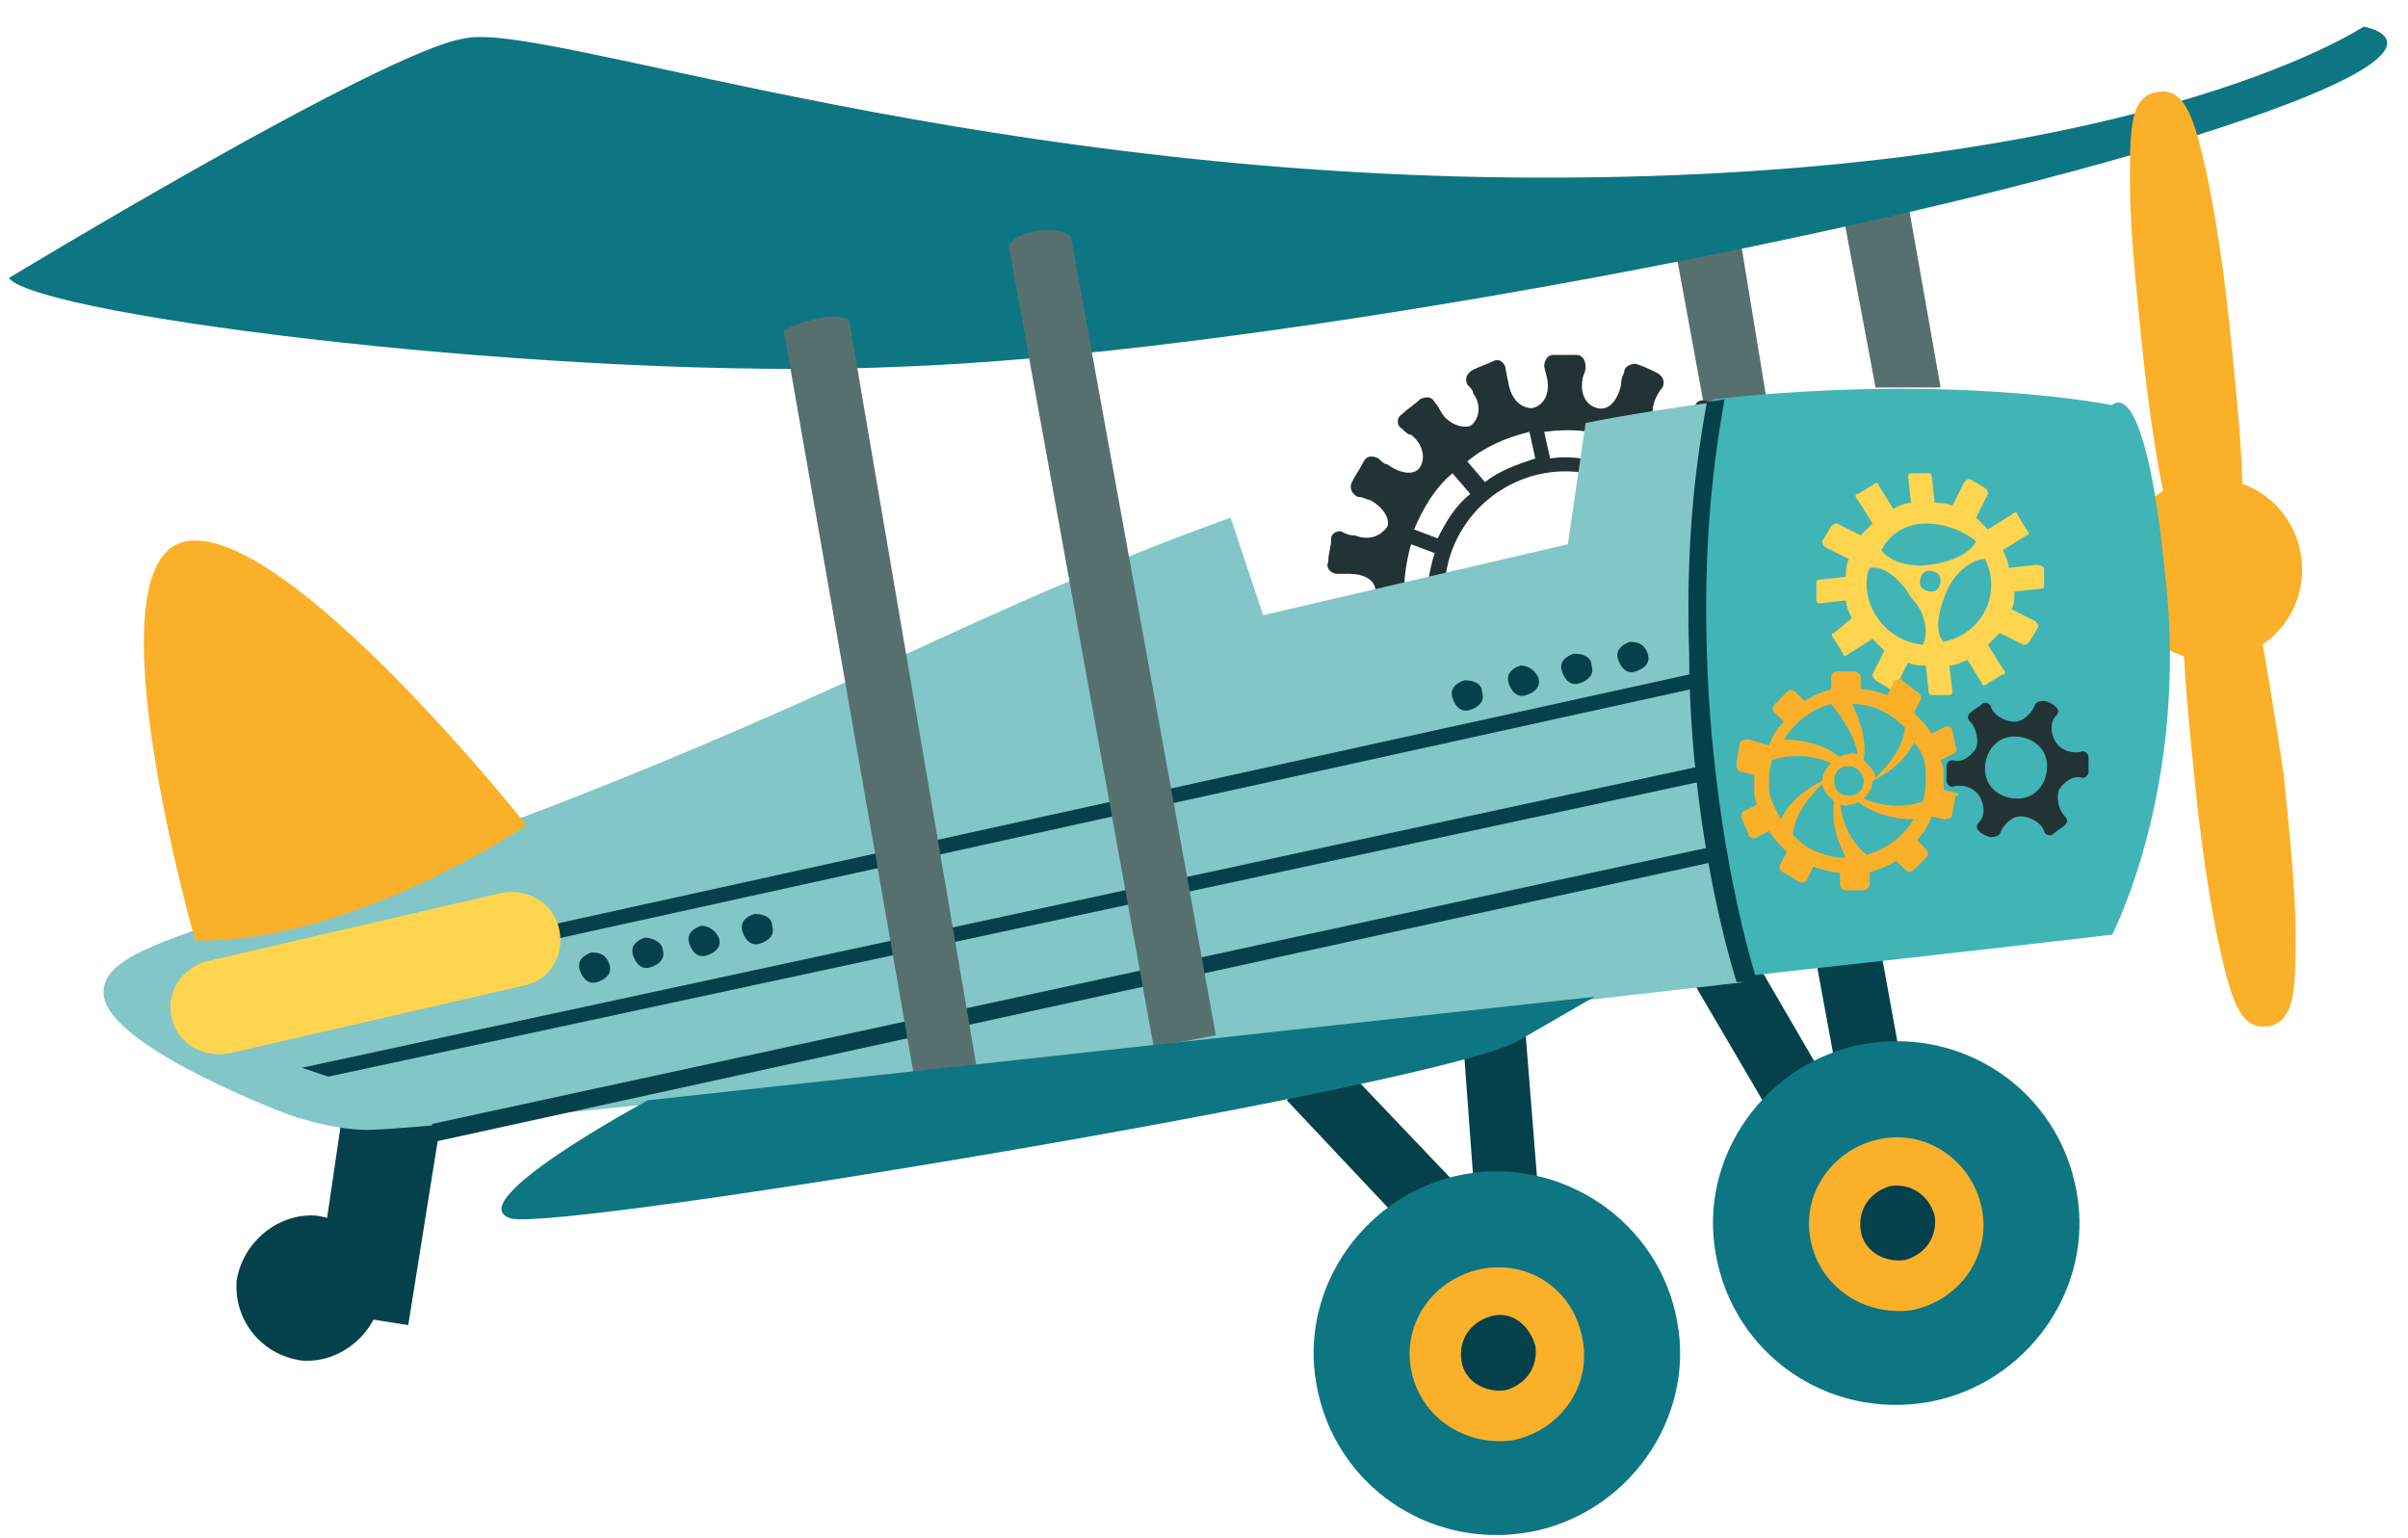 <?xml version="1.0" encoding="UTF-8"?> <!-- Generator: Adobe Illustrator 23.0.6, SVG Export Plug-In . SVG Version: 6.00 Build 0) --> <svg xmlns="http://www.w3.org/2000/svg" xmlns:xlink="http://www.w3.org/1999/xlink" id="Layer_1" x="0px" y="0px" viewBox="0 0 81.4 52" style="enable-background:new 0 0 81.4 52;" xml:space="preserve"> <style type="text/css"> .st0{fill:#567070;} .st1{clip-path:url(#SVGID_2_);fill:#05414A;} .st2{fill:#05414A;} .st3{clip-path:url(#SVGID_4_);fill:#0E7682;} .st4{clip-path:url(#SVGID_4_);fill:#FBB02A;} .st5{clip-path:url(#SVGID_4_);fill:#233335;} .st6{clip-path:url(#SVGID_4_);fill:#82C6C8;} .st7{clip-path:url(#SVGID_4_);fill:#41B4B6;} .st8{clip-path:url(#SVGID_4_);fill:#FFD54F;} .st9{clip-path:url(#SVGID_6_);fill:#FBB02A;} .st10{clip-path:url(#SVGID_6_);fill:#567070;} .st11{clip-path:url(#SVGID_6_);fill:#0E7682;} .st12{clip-path:url(#SVGID_6_);fill:#05414A;} .st13{clip-path:url(#SVGID_6_);fill:#FFD54F;} </style> <g> <polygon class="st0" points="65.6,13.1 63.4,13.1 62.2,6.7 64.4,6.3 "></polygon> <polygon class="st0" points="59.7,13.4 57.6,13.7 56.5,7.7 58.7,7.3 "></polygon> <g> <defs> <rect id="SVGID_1_" x="0.3" y="0.9" width="80.4" height="51"></rect> </defs> <clipPath id="SVGID_2_"> <use xlink:href="#SVGID_1_" style="overflow:visible;"></use> </clipPath> <path class="st1" d="M12.9,43.8c-0.2,1.3-1.4,2.3-2.7,2.2c-1.4-0.2-2.3-1.4-2.2-2.7c0.2-1.3,1.4-2.3,2.7-2.2 C12.1,41.3,13,42.5,12.9,43.8"></path> </g> <polygon class="st2" points="13.8,44.8 10.6,44.3 11.7,36.8 15,37.3 "></polygon> <polygon class="st2" points="52.1,41.6 48.3,42.3 43.5,37.2 45.1,35.7 49.1,39.9 49.8,39.8 49.3,33 51.4,32.8 "></polygon> <polygon class="st2" points="60.4,38.6 57,32.8 58.9,31.7 61.4,36 62,35.8 61.3,32 63.5,31.7 64.5,37.2 "></polygon> <g> <defs> <rect id="SVGID_3_" x="0.3" y="0.9" width="80.4" height="51"></rect> </defs> <clipPath id="SVGID_4_"> <use xlink:href="#SVGID_3_" style="overflow:visible;"></use> </clipPath> <path class="st3" d="M0.3,9.4c0,0,12.7-7.7,15.4-8.1C18.3,0.7,32.1,5.8,51.1,6c20.9,0.2,28.8-5.1,28.8-5.1s4.2,0.7-6.7,4 C62.3,8.2,41.7,12,30.4,12.4C19.1,12.9,1.3,10.7,0.3,9.4"></path> <path class="st4" d="M74.6,5.9C74.2,4.1,73.9,3,73,3.1C72,3.2,72,4.3,72,6.2c0,1.5,0.2,3.4,0.4,5.4c0.2,2,0.5,4,0.8,5.4 c0.4,1.8,0.7,2.9,1.6,2.8c0,0,0,0,0.1,0c0.9-0.2,0.9-1.3,0.9-3.1c0-1.5-0.2-3.4-0.4-5.4S74.9,7.3,74.6,5.9"></path> <path class="st4" d="M76.3,20.8c-0.4-1.8-0.7-2.9-1.6-2.8c-1,0.1-1,1.2-0.9,3.1c0,1.5,0.2,3.4,0.4,5.4c0.2,2,0.5,4,0.8,5.4 c0.4,1.8,0.7,2.9,1.6,2.8c0,0,0,0,0.1,0c0.9-0.2,0.9-1.3,0.9-3.1c0-1.5-0.2-3.4-0.4-5.4C76.9,24.2,76.6,22.3,76.3,20.8"></path> <path class="st4" d="M71.7,19.6c0.2,1.7,1.7,2.9,3.4,2.7c1.7-0.2,2.9-1.7,2.7-3.4s-1.7-2.9-3.4-2.7C72.7,16.3,71.5,17.9,71.7,19.6 "></path> <path class="st5" d="M48.3,20.6c-0.1-0.6,0-1.3,0.2-1.9l-0.8-0.3c-0.2,0.7-0.3,1.5-0.2,2.3L48.3,20.6z M48.5,23.4l0.7-0.6 c-0.4-0.5-0.6-1.1-0.8-1.7l-0.9,0.2C47.7,22,48,22.8,48.5,23.4 M50.8,25.1l0.3-0.8c-0.6-0.3-1.1-0.6-1.5-1.1l-0.7,0.6 C49.4,24.4,50,24.8,50.8,25.1 M53.6,25.5l-0.2-0.9c-0.6,0.1-1.3,0-1.9-0.2l-0.3,0.8C52,25.5,52.8,25.6,53.6,25.5 M56.9,19.3 c-0.4-2.2-2.5-3.7-4.7-3.3c-2.2,0.4-3.7,2.5-3.3,4.7s2.5,3.7,4.7,3.3C55.8,23.6,57.3,21.5,56.9,19.3 M54.1,25.4 c0.8-0.2,1.5-0.5,2.1-1l-0.6-0.7c-0.5,0.4-1.1,0.6-1.7,0.8L54.1,25.4z M56.6,24.1c0.6-0.5,1-1.2,1.3-1.9l-0.8-0.3 c-0.3,0.6-0.6,1.1-1.1,1.5L56.6,24.1z M58.4,19.3l-0.9,0.2c0.1,0.6,0,1.3-0.2,1.9l0.8,0.3C58.4,20.9,58.5,20.1,58.4,19.3 M57.3,16.7l-0.7,0.6c0.4,0.5,0.6,1.1,0.8,1.7l0.9-0.2C58.1,18,57.8,17.3,57.3,16.7 M55,14.9l-0.3,0.8c0.6,0.3,1.1,0.6,1.5,1.1 l0.7-0.6C56.4,15.7,55.8,15.2,55,14.9 M52.2,14.6l0.2,0.9c0.6-0.1,1.3,0,1.9,0.2l0.3-0.8C53.8,14.5,53,14.5,52.2,14.6 M51.7,14.6 c-0.8,0.2-1.5,0.5-2.1,1l0.6,0.7c0.5-0.4,1.1-0.6,1.7-0.8L51.7,14.6z M49.1,16c-0.6,0.5-1,1.2-1.3,1.9l0.8,0.3 c0.3-0.6,0.6-1.1,1.1-1.5L49.1,16z M44.9,21c0-0.2,0.1-0.4,0.3-0.4c0.2,0,0.3,0,0.4,0c0.5,0,0.9-0.3,0.9-0.6 c0-0.4-0.4-0.6-0.9-0.6h-0.4c-0.2,0-0.4-0.2-0.3-0.4c0-0.3,0.1-0.5,0.1-0.8c0-0.2,0.3-0.3,0.4-0.2c0.2,0.1,0.3,0.1,0.4,0.1 c0.5,0.2,0.9,0,1.1-0.3c0.1-0.3-0.2-0.7-0.6-0.9c-0.1,0-0.2-0.1-0.4-0.1c-0.2-0.1-0.3-0.3-0.2-0.5c0.1-0.2,0.3-0.5,0.4-0.7 c0.1-0.2,0.3-0.2,0.5-0.1c0.1,0.1,0.2,0.2,0.3,0.2c0.4,0.3,0.9,0.4,1.1,0.1c0.2-0.3,0.1-0.8-0.3-1.1c-0.1,0-0.2-0.1-0.3-0.2 c-0.2-0.1-0.2-0.4,0-0.5c0.2-0.2,0.4-0.3,0.6-0.5c0.2-0.1,0.4-0.1,0.5,0.1c0.1,0.1,0.2,0.3,0.2,0.3c0.2,0.4,0.7,0.6,1,0.5 c0.3-0.2,0.4-0.7,0.1-1.1c0-0.1-0.1-0.2-0.2-0.3c-0.1-0.2,0-0.4,0.2-0.5c0.2-0.1,0.5-0.2,0.7-0.3c0.2-0.1,0.4,0.1,0.4,0.3L51,13 c0.1,0.5,0.4,0.8,0.8,0.8c0.4-0.1,0.6-0.5,0.5-1l-0.1-0.4c0-0.2,0.1-0.4,0.3-0.4c0.3,0,0.5,0,0.8,0c0.2,0,0.3,0.2,0.3,0.4 c0,0.2-0.1,0.3-0.1,0.4c-0.1,0.5,0.1,0.9,0.5,1c0.4,0.1,0.7-0.3,0.8-0.8c0-0.1,0-0.2,0.1-0.4c0-0.2,0.2-0.3,0.4-0.3 c0.3,0.1,0.5,0.2,0.7,0.3c0.2,0.1,0.3,0.3,0.2,0.5c-0.1,0.1-0.2,0.3-0.2,0.3c-0.2,0.4-0.2,0.9,0.1,1.1c0.3,0.2,0.8,0,1-0.5 c0-0.1,0.1-0.2,0.2-0.3c0.1-0.2,0.3-0.2,0.5-0.1c0.2,0.2,0.4,0.3,0.6,0.5c0.1,0.1,0.1,0.4,0,0.5c-0.1,0.1-0.2,0.2-0.3,0.2 c-0.4,0.3-0.5,0.8-0.3,1.1c0.2,0.3,0.7,0.2,1.1-0.1c0.1,0,0.2-0.1,0.3-0.2c0.2-0.1,0.4-0.1,0.5,0.1c0.1,0.2,0.3,0.4,0.4,0.7 c0.1,0.2,0,0.4-0.2,0.5c-0.2,0.1-0.3,0.1-0.4,0.1c-0.5,0.2-0.7,0.6-0.6,0.9c0.1,0.3,0.6,0.5,1.1,0.3c0.1,0,0.2-0.1,0.4-0.1 c0.2-0.1,0.4,0,0.4,0.2c0,0.1,0.1,0.3,0.1,0.4c0,0.1,0,0.3,0.1,0.4c0,0.2-0.1,0.4-0.3,0.4c-0.2,0-0.3,0-0.4,0 c-0.5,0-0.9,0.3-0.9,0.6c0,0.4,0.4,0.6,0.9,0.6c0.1,0,0.2,0,0.4,0c0.2,0,0.4,0.2,0.3,0.4c0,0.3-0.1,0.5-0.1,0.8 c0,0.2-0.3,0.3-0.4,0.2C60.2,22,60,21.9,60,21.9c-0.5-0.2-0.9,0-1.1,0.3c-0.1,0.3,0.2,0.7,0.6,0.9c0.1,0,0.2,0.1,0.4,0.1 c0.2,0.1,0.3,0.3,0.2,0.5c-0.1,0.2-0.3,0.5-0.4,0.7c-0.1,0.2-0.3,0.2-0.5,0.1l-0.3-0.2c-0.4-0.3-0.9-0.4-1.1-0.1 c-0.2,0.3-0.1,0.8,0.3,1.1c0.1,0,0.2,0.1,0.3,0.2c0.2,0.1,0.2,0.4,0,0.5c-0.2,0.2-0.4,0.3-0.6,0.5c-0.2,0.1-0.4,0.1-0.5-0.1 c-0.1-0.1-0.2-0.3-0.2-0.3c-0.2-0.4-0.7-0.6-1-0.5c-0.3,0.2-0.4,0.7-0.1,1.1c0,0.1,0.1,0.2,0.2,0.3c0.1,0.2,0,0.4-0.2,0.5 c-0.2,0.1-0.5,0.2-0.7,0.3c-0.2,0.1-0.4-0.1-0.4-0.3l-0.1-0.4c-0.1-0.5-0.4-0.8-0.8-0.8c-0.4,0.1-0.6,0.5-0.5,1l0.1,0.4 c0,0.2-0.1,0.4-0.3,0.4c-0.3,0-0.5,0-0.8,0c-0.2,0-0.3-0.2-0.3-0.4c0-0.2,0.1-0.3,0.1-0.4c0.1-0.5-0.1-0.9-0.5-1 c-0.4-0.1-0.7,0.3-0.8,0.8c0,0.1,0,0.2-0.1,0.4c0,0.2-0.2,0.3-0.4,0.3c-0.3-0.1-0.5-0.2-0.7-0.3c-0.2-0.1-0.3-0.3-0.2-0.5 c0.1-0.1,0.2-0.3,0.2-0.3c0.2-0.4,0.2-0.9-0.1-1.1c-0.3-0.2-0.8,0-1,0.5c0,0.1-0.1,0.2-0.2,0.3c-0.1,0.2-0.3,0.2-0.5,0.1 c-0.2-0.2-0.4-0.3-0.6-0.5c-0.1-0.1-0.1-0.4,0-0.5c0.1-0.1,0.2-0.2,0.3-0.2c0.4-0.3,0.5-0.8,0.3-1.1c-0.2-0.3-0.7-0.2-1.1,0.1 c-0.1,0-0.2,0.1-0.3,0.2c-0.2,0.1-0.4,0.1-0.5-0.1c-0.1-0.2-0.3-0.4-0.4-0.7c-0.1-0.2,0-0.4,0.2-0.5c0.2-0.1,0.3-0.1,0.4-0.1 c0.5-0.2,0.7-0.6,0.6-0.9c-0.1-0.3-0.6-0.5-1.1-0.3c-0.1,0-0.2,0.1-0.4,0.1c-0.2,0.1-0.4,0-0.4-0.2c0-0.1-0.1-0.3-0.1-0.4 C44.9,21.3,44.9,21.2,44.9,21"></path> <path class="st6" d="M57.3,22.1c-0.1-3.1,0.2-6,0.6-8.5c-1.4,0.2-2.8,0.4-4.3,0.7L53,18.4l-10.3,2.4l-1.1-3.3 c-5,1.8-9.2,3.8-13.1,5.6c-18.2,8.3-25.1,8.2-25,10.5c0.1,1.8,6.3,4.1,6.3,4.1s1.4,0.5,2.6,0.5c2.6,0,30.1-3.1,46.6-5l-0.1,0 C58.1,30,57.4,26,57.3,22.1"></path> <path class="st7" d="M73.2,19.5c-0.7-7.1-1.8-5.8-1.8-5.8s-5.3-1.1-13.5-0.2c-0.5,2.6-0.7,5.5-0.6,8.5c0.1,3.9,0.8,8,1.6,11l0.1,0 c7.3-0.8,12.4-1.4,12.4-1.4S74,26.6,73.2,19.5"></path> <path class="st5" d="M68.2,27c-0.6,0-1.1-0.4-1.1-1c0-0.6,0.4-1.1,1-1.1c0.6,0,1.1,0.4,1.1,1C69.2,26.5,68.8,27,68.2,27 M70.6,25.6c0-0.1-0.1-0.2-0.2-0.2c-0.3,0.1-0.7,0-0.9-0.3c-0.2-0.3-0.2-0.7,0-0.9c0.1-0.1,0.1-0.2,0-0.3 c-0.1-0.1-0.3-0.2-0.4-0.2c-0.1,0-0.2,0-0.3,0.1c-0.1,0.3-0.4,0.6-0.7,0.6c-0.3,0-0.7-0.2-0.8-0.5c0-0.1-0.2-0.2-0.3-0.1 c-0.1,0.1-0.3,0.2-0.4,0.3c-0.1,0.1-0.1,0.2,0,0.3c0.2,0.2,0.3,0.6,0.2,0.9c-0.2,0.3-0.5,0.5-0.8,0.4c-0.1,0-0.2,0.1-0.2,0.2 c0,0.1,0,0.2,0,0.3c0,0.1,0,0.2,0,0.2c0,0.1,0.1,0.2,0.2,0.2c0.3-0.1,0.7,0,0.9,0.3c0.2,0.3,0.2,0.7,0,0.9c-0.1,0.1-0.1,0.2,0,0.3 c0.1,0.1,0.3,0.2,0.4,0.2c0.1,0,0.2,0,0.3-0.1c0.1-0.3,0.4-0.6,0.7-0.6c0.3,0,0.7,0.2,0.8,0.5c0,0.1,0.2,0.2,0.3,0.1 c0.1-0.1,0.3-0.2,0.4-0.3c0.1-0.1,0.1-0.2,0-0.3c-0.2-0.2-0.3-0.6-0.2-0.9c0.2-0.3,0.5-0.5,0.8-0.4c0.1,0,0.2-0.1,0.2-0.2 c0-0.1,0-0.2,0-0.3C70.6,25.8,70.6,25.7,70.6,25.6"></path> <path class="st8" d="M65.7,21.7c-0.3-0.3-0.2-1,0.1-1.7c0.3-0.7,0.9-1.1,1.3-1.1c0.1,0.2,0.2,0.5,0.2,0.7 C67.4,20.6,66.7,21.5,65.7,21.7 M64.9,19.7c0-0.2,0.1-0.4,0.3-0.4c0.2,0,0.4,0.1,0.4,0.3c0,0.2-0.1,0.4-0.3,0.4 S64.9,19.9,64.9,19.7 M65,21.8c-1-0.1-1.8-0.9-1.9-1.9c0-0.3,0-0.5,0.1-0.7c0.4-0.1,1,0.3,1.4,1C65.1,20.7,65.2,21.4,65,21.8 M65.1,17.7c0.6,0,1.2,0.2,1.7,0.6c-0.2,0.4-0.8,0.7-1.6,0.8c-0.8,0.1-1.4-0.2-1.6-0.5C63.9,18,64.5,17.7,65.1,17.7 M68.8,19.1 l-0.9,0.1c0-0.2-0.1-0.4-0.2-0.6l0.8-0.5c0.1,0,0.1-0.1,0-0.2l-0.3-0.5c0-0.1-0.1-0.1-0.2,0l-0.8,0.5c-0.1-0.1-0.3-0.3-0.4-0.4 l0.4-0.8c0-0.1,0-0.1-0.1-0.2l-0.5-0.3c-0.1,0-0.1,0-0.2,0.1l-0.4,0.8c-0.2-0.1-0.4-0.1-0.6-0.1l-0.1-0.9c0-0.1-0.1-0.1-0.1-0.1 l-0.6,0c-0.1,0-0.1,0.1-0.1,0.1l0.1,0.9c-0.2,0-0.4,0.1-0.6,0.2l-0.5-0.8c0-0.1-0.1-0.1-0.2,0l-0.5,0.3c-0.1,0-0.1,0.1,0,0.2 l0.5,0.8c-0.1,0.1-0.3,0.3-0.4,0.4l-0.8-0.4c-0.1,0-0.1,0-0.2,0.1l-0.3,0.5c0,0.1,0,0.1,0.1,0.2l0.8,0.4c-0.1,0.2-0.1,0.4-0.1,0.6 l-0.9,0.1c-0.1,0-0.1,0.1-0.1,0.1l0,0.6c0,0.1,0.1,0.1,0.1,0.1l0.9-0.1c0,0.2,0.1,0.4,0.2,0.6L62,21.4c-0.1,0-0.1,0.1,0,0.2 l0.3,0.5c0,0.1,0.1,0.1,0.2,0l0.8-0.5c0.1,0.1,0.3,0.3,0.4,0.4l-0.4,0.8c0,0.1,0,0.1,0.1,0.2l0.5,0.3c0.1,0,0.1,0,0.2-0.1l0.4-0.8 c0.2,0.1,0.4,0.1,0.6,0.1l0.1,0.9c0,0.1,0.1,0.1,0.1,0.1l0.6,0c0.1,0,0.1-0.1,0.1-0.1l-0.1-0.9c0.2,0,0.4-0.1,0.6-0.2l0.5,0.8 c0,0.1,0.1,0.1,0.2,0l0.5-0.3c0.1,0,0.1-0.1,0-0.2l-0.5-0.8c0.1-0.1,0.3-0.3,0.4-0.4l0.8,0.4c0.1,0,0.1,0,0.2-0.1l0.3-0.5 c0-0.1,0-0.1-0.1-0.2l-0.8-0.4c0.1-0.2,0.1-0.4,0.1-0.6l0.9-0.1c0.1,0,0.1-0.1,0.1-0.1l0-0.6C69,19.1,68.9,19.1,68.8,19.1"></path> <path class="st4" d="M59.8,26.6c0-0.3,0-0.6,0.1-0.9c0.6-0.2,1.3-0.2,2,0.1c-0.2,0.2-0.3,0.4-0.3,0.6c-0.6,0.3-1.1,0.7-1.4,1.3 C60,27.3,59.8,27,59.8,26.6 M62.2,27.2c0.1,0,0.2,0.1,0.3,0c0.1,0,0.2,0,0.3-0.1c0.5,0.4,1.2,0.6,1.9,0.6c-0.4,0.6-0.9,1-1.6,1.2 C62.6,28.5,62.3,27.9,62.2,27.2 M62.8,25.5c-0.1,0-0.2-0.1-0.3,0c-0.1,0-0.2,0-0.3,0.1c-0.5-0.4-1.2-0.6-1.9-0.6 c0.4-0.6,0.9-1,1.6-1.2C62.3,24.3,62.7,24.9,62.8,25.5 M63,26.4c0,0.3-0.2,0.5-0.5,0.5c-0.3,0-0.5-0.2-0.5-0.5 c0-0.3,0.2-0.5,0.5-0.5C62.7,25.9,63,26.1,63,26.4 M64.4,24.6c-0.1,0.7-0.5,1.2-1,1.7c0-0.2-0.2-0.4-0.4-0.6 c0.1-0.7-0.1-1.3-0.4-1.9C63.3,23.8,63.9,24.1,64.4,24.6 M60.6,28.2c0.1-0.7,0.5-1.2,1-1.7c0,0.2,0.2,0.4,0.4,0.6 c-0.1,0.7,0.1,1.3,0.4,1.9C61.7,29,61,28.7,60.6,28.2 M65.1,26.2c0,0.3,0,0.6-0.1,0.9c-0.6,0.2-1.3,0.2-2-0.1 c0.2-0.2,0.3-0.4,0.3-0.6c0.6-0.3,1.1-0.7,1.4-1.3C65,25.4,65.1,25.8,65.1,26.2 M66.1,26.8l-0.4-0.1c0-0.2,0-0.3,0-0.5 c0-0.2,0-0.3-0.1-0.5l0.4-0.2c0.1,0,0.2-0.2,0.1-0.3L66,24.7c0-0.1-0.2-0.2-0.3-0.1l-0.4,0.2c-0.2-0.3-0.4-0.5-0.6-0.7l0.2-0.4 c0.1-0.1,0-0.3-0.1-0.3L64.3,23c-0.1-0.1-0.3,0-0.3,0.1l-0.2,0.4c-0.3-0.1-0.6-0.2-0.9-0.2l0-0.4c0-0.1-0.1-0.2-0.2-0.2l-0.6,0 c-0.1,0-0.2,0.1-0.2,0.2l0,0.4c-0.3,0.1-0.6,0.2-0.9,0.4l-0.3-0.3c-0.1-0.1-0.2-0.1-0.3,0l-0.4,0.4c-0.1,0.1-0.1,0.2,0,0.3 l0.3,0.3c-0.2,0.2-0.4,0.5-0.5,0.8L59.1,25c-0.1,0-0.3,0-0.3,0.2l-0.1,0.6c0,0.1,0,0.3,0.2,0.3l0.4,0.1c0,0.2,0,0.3,0,0.5 c0,0.2,0,0.3,0.1,0.5l-0.4,0.2c-0.1,0-0.2,0.2-0.1,0.3l0.2,0.5c0,0.1,0.2,0.2,0.3,0.1l0.4-0.2c0.2,0.3,0.4,0.5,0.6,0.7l-0.2,0.4 c-0.1,0.1,0,0.3,0.1,0.3l0.5,0.3c0.1,0.1,0.3,0,0.3-0.1l0.2-0.4c0.3,0.1,0.6,0.2,0.9,0.2l0,0.4c0,0.1,0.1,0.2,0.2,0.2l0.6,0 c0.1,0,0.2-0.1,0.2-0.2l0-0.4c0.3-0.1,0.6-0.2,0.9-0.4l0.3,0.3c0.1,0.1,0.2,0.1,0.3,0l0.4-0.4c0.1-0.1,0.1-0.2,0-0.3l-0.3-0.3 c0.2-0.2,0.4-0.5,0.5-0.8l0.4,0.1c0.1,0,0.3,0,0.3-0.2l0.1-0.6C66.3,26.9,66.2,26.8,66.1,26.8"></path> <path class="st4" d="M50.6,50.1c2.3,0,4.1-1.9,4.1-4.1c0-2.3-1.9-4.1-4.1-4.1c-2.3,0-4.1,1.9-4.1,4.1 C46.5,48.2,48.3,50.1,50.6,50.1"></path> <path class="st4" d="M64.1,45.7c2.3,0,4.1-1.9,4.1-4.1c0-2.3-1.9-4.1-4.1-4.1c-2.3,0-4.1,1.9-4.1,4.1C60,43.9,61.8,45.7,64.1,45.7 "></path> </g> <rect x="13.6" y="27.5" transform="matrix(0.977 -0.215 0.215 0.977 -5.139 8.33)" class="st2" width="44.2" height="0.5"></rect> <polygon class="st2" points="11.1,36.4 10.2,36.1 57.5,25.9 57.6,26.4 "></polygon> <polygon class="st2" points="14.7,38.6 14.6,38 58,28.6 58.1,29.1 "></polygon> <g> <defs> <rect id="SVGID_5_" x="0.3" y="0.9" width="80.4" height="51"></rect> </defs> <clipPath id="SVGID_6_"> <use xlink:href="#SVGID_5_" style="overflow:visible;"></use> </clipPath> <path class="st9" d="M6.6,31.8c0,0-3.7-12.9-0.3-13.5c3.4-0.6,11.5,9.6,11.5,9.6S11.9,31.9,6.6,31.8"></path> <path class="st10" d="M33,36l-2.1,0.4l-4.4-25.2c0,0,0.2-0.2,1-0.4c0.8-0.2,1.2,0,1.2,0L33,36z"></path> <path class="st10" d="M41.1,35l-2.1,0.4L34.1,8.3c0,0,0.2-0.4,1-0.5c0.8-0.1,1.1,0.2,1.1,0.2L41.1,35z"></path> <path class="st11" d="M50.1,42.9c-1.6,0.3-2.7,1.8-2.4,3.4c0.3,1.6,1.8,2.6,3.4,2.4c1.6-0.3,2.7-1.8,2.4-3.4 C53.2,43.6,51.7,42.6,50.1,42.9 M51.7,51.8c-3.4,0.6-6.6-1.6-7.2-5c-0.6-3.3,1.7-6.5,5-7.1s6.6,1.6,7.2,5 C57.3,48,55,51.2,51.7,51.8"></path> <path class="st11" d="M63.6,38.5c-1.6,0.3-2.7,1.8-2.4,3.4c0.3,1.6,1.8,2.6,3.4,2.4c1.6-0.3,2.7-1.8,2.4-3.4 C66.7,39.3,65.2,38.2,63.6,38.5 M65.2,47.4c-3.4,0.6-6.6-1.6-7.2-5c-0.6-3.3,1.7-6.5,5-7.1c3.4-0.6,6.6,1.6,7.2,5 C70.8,43.6,68.5,46.8,65.2,47.4"></path> <path class="st12" d="M51.9,45.5c0.1,0.7-0.3,1.3-1,1.5c-0.7,0.1-1.4-0.3-1.5-1c-0.1-0.7,0.3-1.3,1-1.5 C51.1,44.3,51.7,44.8,51.9,45.5"></path> <path class="st12" d="M55.7,22.1c0.1,0.3-0.1,0.5-0.4,0.6c-0.3,0.1-0.5-0.1-0.6-0.4c-0.1-0.3,0.1-0.5,0.4-0.6 C55.4,21.7,55.6,21.8,55.7,22.1"></path> <path class="st12" d="M53.8,22.5c0.1,0.3-0.1,0.5-0.4,0.6c-0.3,0.1-0.5-0.1-0.6-0.4c-0.1-0.3,0.1-0.5,0.4-0.6 C53.5,22.1,53.8,22.2,53.8,22.5"></path> <path class="st12" d="M52,22.9c0.1,0.3-0.1,0.5-0.4,0.6c-0.3,0.1-0.5-0.1-0.6-0.4c-0.1-0.3,0.1-0.5,0.4-0.6 C51.7,22.5,51.9,22.7,52,22.9"></path> <path class="st12" d="M50.1,23.4c0.1,0.3-0.1,0.5-0.4,0.6c-0.3,0.1-0.5-0.1-0.6-0.4c-0.1-0.3,0.1-0.5,0.4-0.6 C49.8,23,50.1,23.1,50.1,23.4"></path> <path class="st12" d="M26.1,31.3c0.1,0.3-0.1,0.5-0.4,0.6c-0.3,0.1-0.5-0.1-0.6-0.4c-0.1-0.3,0.1-0.5,0.4-0.6 C25.8,30.9,26.1,31,26.1,31.3"></path> <path class="st12" d="M24.3,31.7c0.1,0.3-0.1,0.5-0.4,0.6c-0.3,0.1-0.5-0.1-0.6-0.4c-0.1-0.3,0.1-0.5,0.4-0.6 C24,31.3,24.2,31.5,24.3,31.7"></path> <path class="st12" d="M22.4,32.1c0.1,0.3-0.1,0.5-0.4,0.6c-0.3,0.1-0.5-0.1-0.6-0.4c-0.1-0.3,0.1-0.5,0.4-0.6 C22.1,31.7,22.4,31.9,22.4,32.1"></path> <path class="st12" d="M20.6,32.6c0.1,0.3-0.1,0.5-0.4,0.6c-0.3,0.1-0.5-0.1-0.6-0.4c-0.1-0.3,0.1-0.5,0.4-0.6 C20.3,32.2,20.5,32.3,20.6,32.6"></path> <path class="st12" d="M65.4,41.1c0.1,0.7-0.3,1.3-1,1.5c-0.7,0.1-1.4-0.3-1.5-1c-0.1-0.7,0.3-1.3,1-1.5 C64.6,40,65.2,40.4,65.4,41.1"></path> <path class="st13" d="M17.8,33.3C17.7,33.4,17.7,33.4,17.8,33.3l-10,2.3c-0.9,0.2-1.8-0.3-2-1.2c-0.2-0.9,0.4-1.7,1.2-1.9l9.9-2.3 c0.9-0.2,1.8,0.3,2,1.2C19.1,32.3,18.6,33.1,17.8,33.3"></path> <path class="st12" d="M58.7,33.2c-1-3.3-1.6-7.5-1.6-11.1c-0.1-3.1,0.1-5.8,0.6-8.5l0.6-0.1c-0.5,2.7-0.7,5.5-0.6,8.6 c0.1,3.6,0.7,7.8,1.7,11.1L58.7,33.2z"></path> <path class="st11" d="M21.9,37.2c0,0-6.5,3.5-4.6,4c1.9,0.4,31.4-4.5,34-6l2.6-1.5L21.9,37.2z"></path> </g> </g> </svg> 